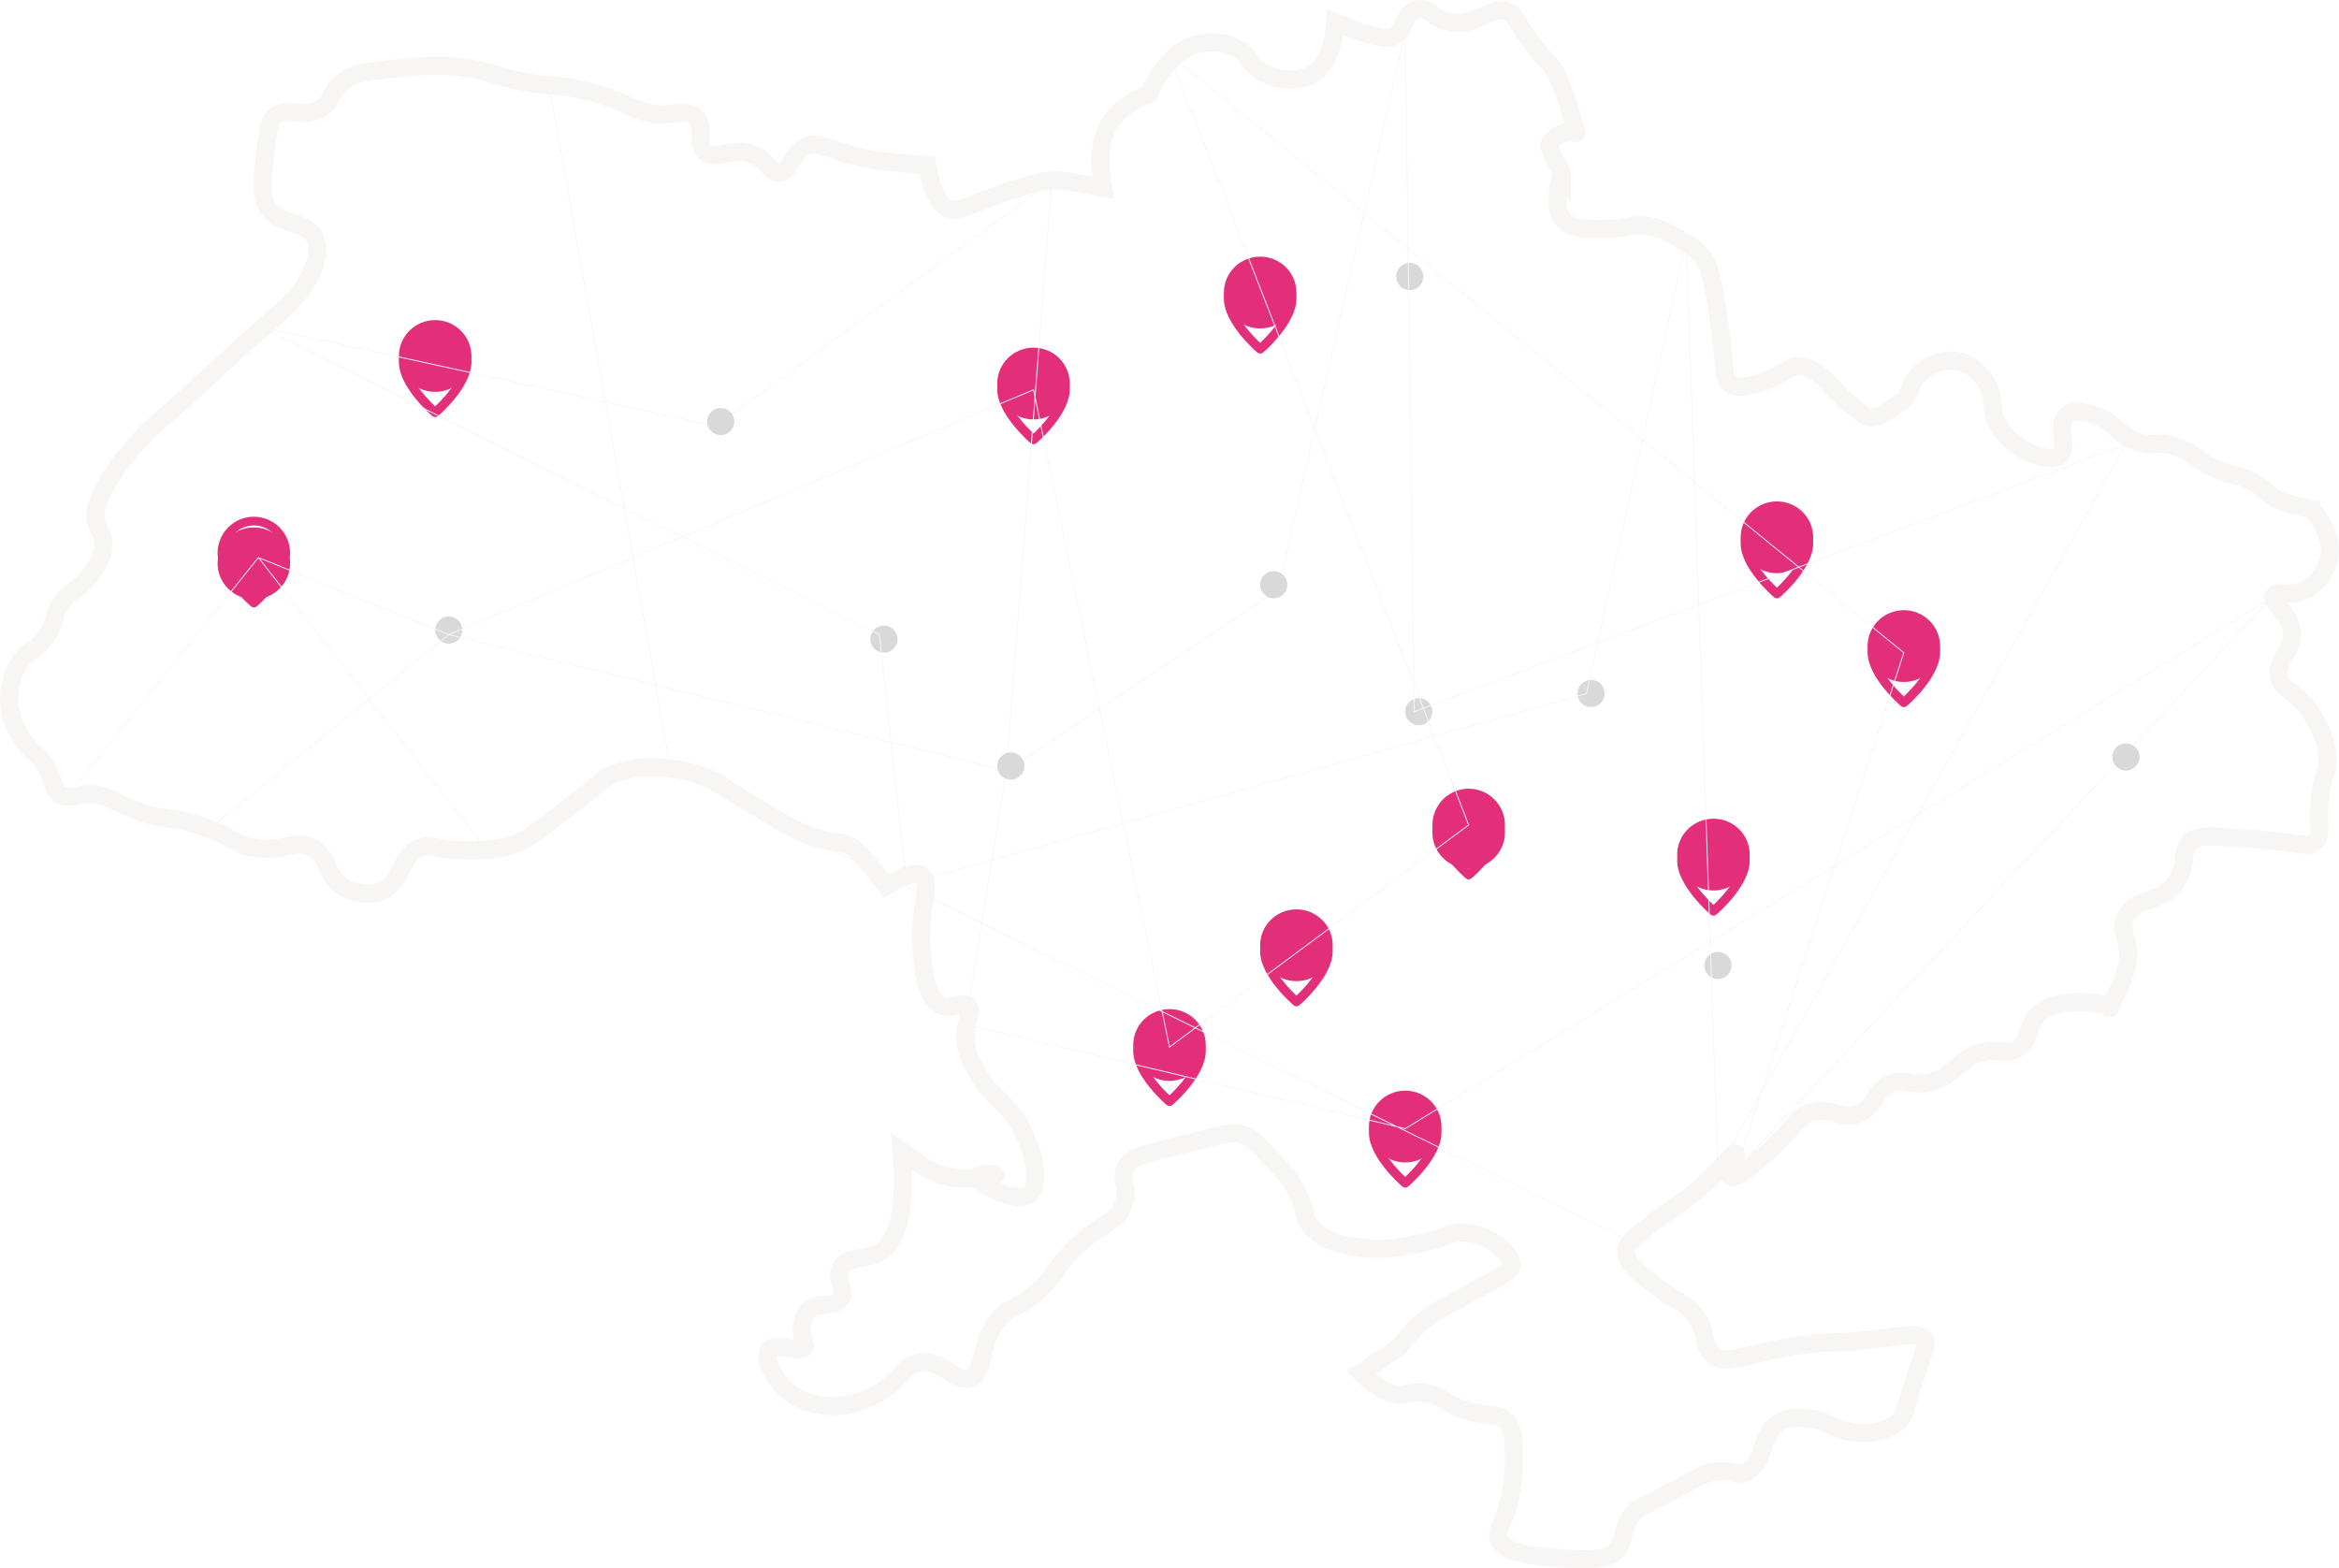<svg width="258" height="173" viewBox="0 0 258 173" fill="none" xmlns="http://www.w3.org/2000/svg">
<circle cx="49.5" cy="69.5" r="1.5" fill="#D9D9D9"/>
<path d="M139 29C137.946 29 136.935 29.416 136.186 30.157C135.437 30.899 135.011 31.906 135 32.96C135 35.7 138.525 38.75 138.675 38.88C138.766 38.958 138.881 39 139 39C139.119 39 139.234 38.958 139.325 38.88C139.5 38.75 143 35.7 143 32.96C142.989 31.906 142.563 30.899 141.814 30.157C141.065 29.416 140.054 29 139 29ZM139 37.825C138.165 37.03 136 34.825 136 32.96C136 32.164 136.316 31.401 136.879 30.839C137.441 30.276 138.204 29.96 139 29.96C139.796 29.96 140.559 30.276 141.121 30.839C141.684 31.401 142 32.164 142 32.96C142 34.81 139.835 37.03 139 37.825Z" fill="#E32F7A"/>
<path d="M139 31C138.654 31 138.316 31.103 138.028 31.295C137.74 31.487 137.516 31.761 137.383 32.08C137.251 32.4 137.216 32.752 137.284 33.091C137.351 33.431 137.518 33.743 137.763 33.987C138.007 34.232 138.319 34.399 138.659 34.466C138.998 34.534 139.35 34.499 139.67 34.367C139.989 34.234 140.263 34.01 140.455 33.722C140.647 33.434 140.75 33.096 140.75 32.75C140.75 32.286 140.566 31.841 140.237 31.513C139.909 31.184 139.464 31 139 31ZM139 33.5C138.852 33.5 138.707 33.456 138.583 33.374C138.46 33.291 138.364 33.174 138.307 33.037C138.25 32.9 138.235 32.749 138.264 32.604C138.293 32.458 138.365 32.325 138.47 32.22C138.575 32.115 138.708 32.043 138.854 32.014C138.999 31.985 139.15 32 139.287 32.057C139.424 32.114 139.541 32.21 139.624 32.333C139.706 32.457 139.75 32.602 139.75 32.75C139.75 32.949 139.671 33.14 139.53 33.28C139.39 33.421 139.199 33.5 139 33.5Z" fill="#E32F7A"/>
<g filter="url(#filter0_f_4708_329)">
<ellipse cx="139" cy="32.269" rx="4" ry="3.96" fill="#E32F7A"/>
</g>
<circle cx="155.5" cy="30.5" r="1.5" fill="#D9D9D9"/>
<circle cx="97.5" cy="70.5" r="1.5" fill="#D9D9D9"/>
<circle cx="175.5" cy="76.5" r="1.5" fill="#D9D9D9"/>
<circle cx="189.5" cy="106.5" r="1.5" fill="#D9D9D9"/>
<path d="M25.476 39.276C23.138 41.449 21.968 42.536 21.538 42.93C17.838 46.314 18.092 45.819 16.474 47.427C14.454 49.434 13.087 51.168 11.973 53.049C10.53 55.486 10.474 56.545 10.566 57.265C10.735 58.558 11.402 58.799 11.41 60.075C11.422 61.658 10.412 62.892 9.722 63.729C8.572 65.135 8.212 64.775 7.191 65.978C5.61 67.839 6.285 68.91 4.659 70.756C3.629 71.925 3.275 71.594 2.408 72.724C0.996 74.568 0.99 76.692 1.002 77.221C1.049 79.259 1.955 80.726 2.408 81.437C3.542 83.222 4.287 83.019 5.221 84.81C6.018 86.331 5.807 87.103 6.628 87.621C7.5 88.169 8.347 87.683 9.722 87.621C11.565 87.539 12.288 88.309 14.786 89.307C18.449 90.769 18.657 89.816 22.663 91.275C26.081 92.52 25.85 93.186 28.008 93.523C31.432 94.057 32.605 92.472 34.478 93.523C36.473 94.642 35.857 96.834 38.135 98.02C38.256 98.082 40.206 99.063 42.074 98.302C44.507 97.309 43.99 94.504 46.294 93.523C47.582 92.972 47.945 93.768 51.357 93.804C52.781 93.821 54.533 93.841 56.421 93.242C57.887 92.778 58.728 92.166 62.047 89.588C67.066 85.692 66.821 85.791 67.111 85.653C71.983 83.315 77.663 85.636 78.364 85.934C79.677 86.491 78.952 86.415 84.834 89.869C87.627 91.511 88.57 91.986 89.898 92.399C92.325 93.155 92.75 92.68 94.117 93.523C94.117 93.523 95.004 94.071 97.775 97.739C100.202 96.205 101.229 96.258 101.713 96.615C102.894 97.489 101.162 100.407 101.713 105.609C101.882 107.195 102.247 110.343 103.963 110.95C105.117 111.357 106.211 110.382 106.777 110.95C107.342 111.518 106.422 112.676 106.495 114.604C106.546 115.933 107.038 116.872 107.621 117.977C108.94 120.487 110.248 121.105 111.559 122.755C114.004 125.833 114.96 130.619 113.528 131.749C112.051 132.916 107.744 130.417 107.902 129.782C108 129.388 109.868 129.475 109.871 129.501C109.871 129.534 106.037 130.78 102.838 129.22C101.434 128.534 99.474 126.979 99.462 126.971C100.028 134.633 98.616 137.357 96.93 138.214C95.49 138.948 93.369 138.56 92.711 139.9C92.123 141.098 93.386 142.273 92.711 143.273C91.954 144.398 90.041 143.397 89.054 144.679C88.528 145.362 88.235 146.733 88.595 147.858C88.722 148.257 88.868 148.423 88.772 148.614C88.404 149.364 85.596 147.995 84.834 148.895C84.19 149.657 85.203 151.81 86.522 153.111C88.257 154.823 90.488 155.019 91.304 155.078C93.715 155.256 95.563 154.359 96.368 153.954C99.454 152.408 99.412 150.623 101.432 150.3C104.053 149.879 105.353 152.684 107.058 151.987C108.841 151.259 107.75 148.046 110.434 145.241C111.545 144.077 111.812 144.547 113.81 142.992C116.569 140.845 116.198 139.844 118.873 137.371C121.74 134.723 123.25 134.869 123.937 132.874C124.604 130.937 123.425 130.099 124.218 128.657C124.778 127.643 125.678 127.48 130.97 126.128C135.311 125.02 136.214 124.745 137.44 125.285C138.188 125.613 138.878 126.347 140.253 127.814C141.317 128.947 142.259 129.95 143.066 131.468C144.172 133.545 143.629 133.964 144.473 135.122C145.922 137.112 148.662 137.444 150.381 137.652C152.969 137.967 155.155 137.472 156.851 137.09C159.785 136.429 160.1 135.833 161.633 135.965C164.168 136.185 166.846 138.121 166.697 139.619C166.638 140.21 166.162 140.493 159.945 143.835C158.899 144.398 157.807 144.985 156.57 146.084C155.554 146.986 154.319 148.614 154.319 148.614L150.099 151.424C150.099 151.424 151.686 153.108 153.475 153.673C155.093 154.185 155.436 153.325 157.414 153.673C159.023 153.957 158.995 154.564 161.071 155.36C164.03 156.495 165.077 155.643 166.134 156.765C166.967 157.647 166.97 158.864 166.978 161.262C166.984 163.305 166.613 164.983 166.416 165.759C165.712 168.533 164.984 168.823 165.29 169.694C165.915 171.468 169.448 171.698 173.167 171.943C176.827 172.182 177.66 171.608 177.95 171.381C179.446 170.206 178.619 168.744 180.2 166.884C180.819 166.156 180.898 166.437 185.264 164.073C187.433 162.898 187.874 162.58 188.921 162.386C191.02 161.998 191.411 162.875 192.578 162.386C194.798 161.453 194.049 157.996 196.517 156.765C197.512 156.267 198.548 156.374 199.611 156.484C201.667 156.695 202.03 157.513 203.831 157.889C204.095 157.945 207.522 158.617 209.457 156.765C210.135 156.116 210.014 155.745 211.145 152.268C212.245 148.881 212.656 148.321 212.27 147.771C211.665 146.908 209.997 147.34 206.363 147.771C201.802 148.31 202.582 147.852 199.048 148.333C192.387 149.241 190.474 150.756 188.921 149.457C187.573 148.33 188.524 146.775 186.67 144.679C185.652 143.529 185.163 143.765 183.013 142.149C180.875 140.541 179.241 139.316 179.356 137.933C179.427 137.073 180.529 136.224 182.732 134.56C184.102 133.526 184.67 133.216 185.545 132.593C189.247 129.959 191.073 126.991 191.453 127.252C191.765 127.469 190.46 129.425 190.89 129.782C191.475 130.271 194.719 127.328 195.11 126.971C198.199 124.169 198.061 123.272 199.611 122.755C201.985 121.962 203.189 123.772 205.237 122.755C206.883 121.937 206.551 120.554 208.332 119.663C209.992 118.834 210.61 119.871 212.833 119.382C215.854 118.719 215.964 116.526 219.022 116.009C220.783 115.711 221.278 116.346 222.398 115.728C224.074 114.801 223.419 113.125 224.929 111.793C227.416 109.603 232.806 110.95 232.806 110.95C232.201 112.243 234.117 108.392 234.494 107.015C235.358 103.87 233.588 102.973 234.494 101.112C235.603 98.835 238.433 99.8 240.121 97.177C241.372 95.229 240.441 93.723 241.808 92.68C242.489 92.16 243.772 92.233 246.309 92.399C250.206 92.655 252.498 92.961 252.498 92.961C254.335 93.208 254.839 93.338 255.312 92.961C256.167 92.281 255.615 90.991 255.874 88.183C256.133 85.372 256.791 85.501 256.718 83.686C256.606 80.88 254.963 78.705 254.468 78.064C252.814 75.928 251.677 76.088 251.373 74.691C250.948 72.735 253.055 71.878 252.78 69.632C252.518 67.493 250.383 66.47 250.811 65.697C251.162 65.056 252.572 65.852 254.186 65.135C255.824 64.407 257.028 62.414 257 60.638C256.963 58.437 255.03 56.143 255.03 56.14C255.03 56.14 253.12 55.887 251.655 55.297C249.975 54.62 250.116 53.999 248.279 53.049C246.878 52.323 246.672 52.621 244.903 51.924C242.363 50.921 242.444 50.17 240.402 49.395C237.828 48.416 237.496 49.529 235.338 48.551C233.279 47.618 233.107 46.387 230.837 45.741C229.965 45.493 228.778 45.153 228.024 45.741C226.719 46.758 228.238 49.372 227.18 50.238C225.917 51.269 221.424 49.454 220.147 46.303C219.489 44.681 220.094 43.711 219.022 42.087C218.769 41.704 217.77 40.187 215.927 39.838C213.637 39.405 211.843 41.111 211.708 41.243C210.383 42.545 210.895 43.585 209.738 44.335C208.197 45.333 206.897 46.354 206 46C204.908 45.567 200.866 41.744 201.862 42.368C201.862 42.368 200.323 40.642 198.767 40.4C197.189 40.153 196.756 41.612 193.703 42.368C192.553 42.652 191.593 42.877 190.89 42.368C190.181 41.853 190.201 40.937 190.046 38.995C190.046 38.995 189.858 36.656 189.202 32.811C188.64 29.517 188.161 28.769 187.796 28.314C187.081 27.423 186.218 26.912 185.264 26.347C184.479 25.88 183.351 25.214 181.888 24.941C180.24 24.632 179.857 25.141 177.668 25.222C175.634 25.298 173.28 25.388 172.323 24.098C171.133 22.49 172.323 19.03 172.323 19.039C170.731 16.529 170.917 15.947 170.917 15.947C171.288 14.775 173.73 14.26 173.73 14.26C174.352 16.456 172.697 9.724 171.479 7.796C170.694 6.553 170.607 6.936 168.948 4.704C167.015 2.104 167.203 1.68 166.416 1.331C164.416 0.443 162.899 3.054 159.945 2.455C158.016 2.065 157.554 0.727 156.288 1.05C154.78 1.438 155.079 3.428 153.475 4.142C153.475 4.142 152.482 4.583 147.286 2.455C147.286 2.455 147.168 6.202 145.317 7.796C143.823 9.08 141.156 9.004 139.409 8.077C137.75 7.194 137.994 6.115 136.315 5.266C134.72 4.459 132.585 4.471 130.97 5.266C128.241 6.612 126.75 10.325 126.75 10.325C126.75 10.325 123.954 11.343 122.53 13.417C121.546 14.851 121.444 16.461 121.405 17.071C121.304 18.69 121.686 20.725 121.686 20.725C117.582 19.904 116.623 19.882 116.623 19.882C115.033 19.843 113.593 20.326 110.715 21.287C106.478 22.704 105.615 23.558 104.526 22.974C102.737 22.012 102.276 18.195 102.276 18.195C102.276 18.195 99.038 18.072 96.368 17.633C91.529 16.841 90.429 15.329 88.772 16.228C87.203 17.079 87.214 18.966 85.959 19.039C84.907 19.101 84.747 17.782 83.146 17.071C80.82 16.04 78.96 17.852 77.801 16.79C76.735 15.815 77.843 13.867 76.676 12.855C75.93 12.211 74.87 12.47 73.863 12.574C70.177 12.951 69.648 10.966 63.454 9.763C60.59 9.207 60.607 9.614 57.265 8.92C54.12 8.268 53.979 7.883 51.639 7.515C48.724 7.056 46.51 7.273 44.043 7.515C40.583 7.852 38.828 8.046 37.573 9.201C36.282 10.39 36.616 11.278 35.322 12.012C33.381 13.111 31.553 11.72 30.259 12.855C29.898 13.173 29.668 13.608 29.415 15.666C28.936 19.559 28.697 21.504 29.415 22.693C30.872 25.104 33.831 24.12 34.76 26.347C35.578 28.311 34.003 30.818 33.634 31.406C32.551 33.132 30.54 34.779 30.54 34.779L25.476 39.276Z" stroke="#F8F5F5" stroke-width="2" stroke-miterlimit="10"/>
<path d="M114 39C112.946 39 111.935 39.416 111.186 40.157C110.437 40.899 110.011 41.906 110 42.96C110 45.7 113.525 48.75 113.675 48.88C113.766 48.958 113.881 49 114 49C114.119 49 114.234 48.958 114.325 48.88C114.5 48.75 118 45.7 118 42.96C117.989 41.906 117.563 40.899 116.814 40.157C116.065 39.416 115.054 39 114 39ZM114 47.825C113.165 47.03 111 44.825 111 42.96C111 42.164 111.316 41.401 111.879 40.839C112.441 40.276 113.204 39.96 114 39.96C114.796 39.96 115.559 40.276 116.121 40.839C116.684 41.401 117 42.164 117 42.96C117 44.81 114.835 47.03 114 47.825Z" fill="#E32F7A"/>
<path d="M114 41C113.654 41 113.316 41.103 113.028 41.295C112.74 41.487 112.516 41.761 112.383 42.08C112.251 42.4 112.216 42.752 112.284 43.091C112.351 43.431 112.518 43.743 112.763 43.987C113.007 44.232 113.319 44.399 113.659 44.466C113.998 44.534 114.35 44.499 114.67 44.367C114.989 44.234 115.263 44.01 115.455 43.722C115.647 43.434 115.75 43.096 115.75 42.75C115.75 42.286 115.566 41.841 115.237 41.513C114.909 41.184 114.464 41 114 41ZM114 43.5C113.852 43.5 113.707 43.456 113.583 43.374C113.46 43.291 113.364 43.174 113.307 43.037C113.25 42.9 113.235 42.749 113.264 42.604C113.293 42.458 113.365 42.325 113.47 42.22C113.575 42.115 113.708 42.043 113.854 42.014C113.999 41.986 114.15 42 114.287 42.057C114.424 42.114 114.541 42.21 114.624 42.333C114.706 42.457 114.75 42.602 114.75 42.75C114.75 42.949 114.671 43.14 114.53 43.28C114.39 43.421 114.199 43.5 114 43.5Z" fill="#E32F7A"/>
<g filter="url(#filter1_f_4708_329)">
<ellipse cx="114" cy="42.308" rx="4" ry="3.96" fill="#E32F7A"/>
</g>
<path d="M162 87C160.946 87 159.935 87.416 159.186 88.157C158.437 88.899 158.011 89.906 158 90.96C158 93.7 161.525 96.75 161.675 96.88C161.766 96.957 161.881 97 162 97C162.119 97 162.234 96.957 162.325 96.88C162.5 96.75 166 93.7 166 90.96C165.989 89.906 165.563 88.899 164.814 88.157C164.065 87.416 163.054 87 162 87ZM162 95.825C161.165 95.03 159 92.825 159 90.96C159 90.164 159.316 89.401 159.879 88.839C160.441 88.276 161.204 87.96 162 87.96C162.796 87.96 163.559 88.276 164.121 88.839C164.684 89.401 165 90.164 165 90.96C165 92.81 162.835 95.03 162 95.825Z" fill="#E32F7A"/>
<path d="M162 89C161.654 89 161.316 89.103 161.028 89.295C160.74 89.487 160.516 89.76 160.383 90.08C160.251 90.4 160.216 90.752 160.284 91.091C160.351 91.431 160.518 91.743 160.763 91.987C161.007 92.232 161.319 92.399 161.659 92.466C161.998 92.534 162.35 92.499 162.67 92.367C162.989 92.234 163.263 92.01 163.455 91.722C163.647 91.434 163.75 91.096 163.75 90.75C163.75 90.286 163.566 89.841 163.237 89.513C162.909 89.184 162.464 89 162 89ZM162 91.5C161.852 91.5 161.707 91.456 161.583 91.374C161.46 91.291 161.364 91.174 161.307 91.037C161.25 90.9 161.235 90.749 161.264 90.604C161.293 90.458 161.365 90.325 161.47 90.22C161.575 90.115 161.708 90.043 161.854 90.014C161.999 89.986 162.15 90 162.287 90.057C162.424 90.114 162.541 90.21 162.624 90.333C162.706 90.457 162.75 90.602 162.75 90.75C162.75 90.949 162.671 91.14 162.53 91.28C162.39 91.421 162.199 91.5 162 91.5Z" fill="#E32F7A"/>
<g filter="url(#filter2_f_4708_329)">
<ellipse cx="162" cy="91.843" rx="4" ry="3.96" fill="#E32F7A"/>
</g>
<path d="M48 36C46.946 36 45.935 36.416 45.186 37.157C44.437 37.899 44.011 38.906 44 39.96C44 42.7 47.525 45.75 47.675 45.88C47.766 45.958 47.881 46 48 46C48.119 46 48.234 45.958 48.325 45.88C48.5 45.75 52 42.7 52 39.96C51.989 38.906 51.563 37.899 50.814 37.157C50.065 36.416 49.054 36 48 36ZM48 44.825C47.165 44.03 45 41.825 45 39.96C45 39.164 45.316 38.401 45.879 37.839C46.441 37.276 47.204 36.96 48 36.96C48.796 36.96 49.559 37.276 50.121 37.839C50.684 38.401 51 39.164 51 39.96C51 41.81 48.835 44.03 48 44.825Z" fill="#E32F7A"/>
<path d="M48 38C47.654 38 47.316 38.103 47.028 38.295C46.74 38.487 46.516 38.761 46.383 39.08C46.251 39.4 46.216 39.752 46.284 40.091C46.351 40.431 46.518 40.743 46.763 40.987C47.007 41.232 47.319 41.399 47.659 41.466C47.998 41.534 48.35 41.499 48.67 41.367C48.989 41.234 49.263 41.01 49.455 40.722C49.647 40.434 49.75 40.096 49.75 39.75C49.75 39.286 49.566 38.841 49.237 38.513C48.909 38.184 48.464 38 48 38ZM48 40.5C47.852 40.5 47.707 40.456 47.583 40.374C47.46 40.291 47.364 40.174 47.307 40.037C47.25 39.9 47.236 39.749 47.264 39.604C47.293 39.458 47.365 39.325 47.47 39.22C47.575 39.115 47.708 39.043 47.854 39.014C47.999 38.986 48.15 39 48.287 39.057C48.424 39.114 48.541 39.21 48.624 39.333C48.706 39.457 48.75 39.602 48.75 39.75C48.75 39.949 48.671 40.14 48.53 40.28C48.39 40.421 48.199 40.5 48 40.5Z" fill="#E32F7A"/>
<g filter="url(#filter3_f_4708_329)">
<ellipse cx="48" cy="39.269" rx="4" ry="3.96" fill="#E32F7A"/>
</g>
<circle cx="156.5" cy="78.5" r="1.5" fill="#D9D9D9"/>
<path d="M196 56C194.946 56 193.935 56.416 193.186 57.157C192.437 57.899 192.011 58.906 192 59.96C192 62.7 195.525 65.75 195.675 65.88C195.766 65.957 195.881 66 196 66C196.119 66 196.234 65.957 196.325 65.88C196.5 65.75 200 62.7 200 59.96C199.989 58.906 199.563 57.899 198.814 57.157C198.065 56.416 197.054 56 196 56ZM196 64.825C195.165 64.03 193 61.825 193 59.96C193 59.164 193.316 58.401 193.879 57.839C194.441 57.276 195.204 56.96 196 56.96C196.796 56.96 197.559 57.276 198.121 57.839C198.684 58.401 199 59.164 199 59.96C199 61.81 196.835 64.03 196 64.825Z" fill="#E32F7A"/>
<path d="M196 58C195.654 58 195.316 58.103 195.028 58.295C194.74 58.487 194.516 58.761 194.383 59.08C194.251 59.4 194.216 59.752 194.284 60.091C194.351 60.431 194.518 60.743 194.763 60.987C195.007 61.232 195.319 61.399 195.659 61.466C195.998 61.534 196.35 61.499 196.67 61.367C196.989 61.234 197.263 61.01 197.455 60.722C197.647 60.434 197.75 60.096 197.75 59.75C197.75 59.286 197.566 58.841 197.237 58.513C196.909 58.184 196.464 58 196 58ZM196 60.5C195.852 60.5 195.707 60.456 195.583 60.374C195.46 60.291 195.364 60.174 195.307 60.037C195.25 59.9 195.235 59.749 195.264 59.604C195.293 59.458 195.365 59.325 195.47 59.22C195.575 59.115 195.708 59.043 195.854 59.014C195.999 58.986 196.15 59 196.287 59.057C196.424 59.114 196.541 59.21 196.624 59.333C196.706 59.457 196.75 59.602 196.75 59.75C196.75 59.949 196.671 60.14 196.53 60.28C196.39 60.421 196.199 60.5 196 60.5Z" fill="#E32F7A"/>
<g filter="url(#filter4_f_4708_329)">
<ellipse cx="196" cy="59.269" rx="4" ry="3.96" fill="#E32F7A"/>
</g>
<path d="M210 68C208.946 68 207.935 68.416 207.186 69.157C206.437 69.899 206.011 70.906 206 71.96C206 74.7 209.525 77.75 209.675 77.88C209.766 77.957 209.881 78 210 78C210.119 78 210.234 77.957 210.325 77.88C210.5 77.75 214 74.7 214 71.96C213.989 70.906 213.563 69.899 212.814 69.157C212.065 68.416 211.054 68 210 68ZM210 76.825C209.165 76.03 207 73.825 207 71.96C207 71.164 207.316 70.401 207.879 69.839C208.441 69.276 209.204 68.96 210 68.96C210.796 68.96 211.559 69.276 212.121 69.839C212.684 70.401 213 71.164 213 71.96C213 73.81 210.835 76.03 210 76.825Z" fill="#E32F7A"/>
<path d="M210 70C209.654 70 209.316 70.103 209.028 70.295C208.74 70.487 208.516 70.76 208.383 71.08C208.251 71.4 208.216 71.752 208.284 72.091C208.351 72.431 208.518 72.743 208.763 72.987C209.007 73.232 209.319 73.399 209.659 73.466C209.998 73.534 210.35 73.499 210.67 73.367C210.989 73.234 211.263 73.01 211.455 72.722C211.647 72.434 211.75 72.096 211.75 71.75C211.75 71.286 211.566 70.841 211.237 70.513C210.909 70.184 210.464 70 210 70ZM210 72.5C209.852 72.5 209.707 72.456 209.583 72.374C209.46 72.291 209.364 72.174 209.307 72.037C209.25 71.9 209.235 71.749 209.264 71.604C209.293 71.458 209.365 71.325 209.47 71.22C209.575 71.115 209.708 71.043 209.854 71.014C209.999 70.986 210.15 71 210.287 71.057C210.424 71.114 210.541 71.21 210.624 71.333C210.706 71.457 210.75 71.602 210.75 71.75C210.75 71.949 210.671 72.14 210.53 72.28C210.39 72.421 210.199 72.5 210 72.5Z" fill="#E32F7A"/>
<g filter="url(#filter5_f_4708_329)">
<ellipse cx="210" cy="71.269" rx="4" ry="3.96" fill="#E32F7A"/>
</g>
<path d="M129 112C127.946 112 126.935 112.416 126.186 113.157C125.437 113.899 125.011 114.906 125 115.96C125 118.7 128.525 121.75 128.675 121.88C128.766 121.957 128.881 122 129 122C129.119 122 129.234 121.957 129.325 121.88C129.5 121.75 133 118.7 133 115.96C132.989 114.906 132.563 113.899 131.814 113.157C131.065 112.416 130.054 112 129 112ZM129 120.825C128.165 120.03 126 117.825 126 115.96C126 115.164 126.316 114.401 126.879 113.839C127.441 113.276 128.204 112.96 129 112.96C129.796 112.96 130.559 113.276 131.121 113.839C131.684 114.401 132 115.164 132 115.96C132 117.81 129.835 120.03 129 120.825Z" fill="#E32F7A"/>
<path d="M129 114C128.654 114 128.316 114.103 128.028 114.295C127.74 114.487 127.516 114.761 127.383 115.08C127.251 115.4 127.216 115.752 127.284 116.091C127.351 116.431 127.518 116.743 127.763 116.987C128.007 117.232 128.319 117.399 128.659 117.466C128.998 117.534 129.35 117.499 129.67 117.367C129.989 117.234 130.263 117.01 130.455 116.722C130.647 116.434 130.75 116.096 130.75 115.75C130.75 115.286 130.566 114.841 130.237 114.513C129.909 114.184 129.464 114 129 114ZM129 116.5C128.852 116.5 128.707 116.456 128.583 116.374C128.46 116.291 128.364 116.174 128.307 116.037C128.25 115.9 128.235 115.749 128.264 115.604C128.293 115.458 128.365 115.325 128.47 115.22C128.575 115.115 128.708 115.043 128.854 115.014C128.999 114.985 129.15 115 129.287 115.057C129.424 115.114 129.541 115.21 129.624 115.333C129.706 115.457 129.75 115.602 129.75 115.75C129.75 115.949 129.671 116.14 129.53 116.28C129.39 116.421 129.199 116.5 129 116.5Z" fill="#E32F7A"/>
<g filter="url(#filter6_f_4708_329)">
<ellipse cx="129" cy="115.269" rx="4" ry="3.96" fill="#E32F7A"/>
</g>
<path d="M143 101C141.946 101 140.935 101.416 140.186 102.157C139.437 102.899 139.011 103.906 139 104.96C139 107.7 142.525 110.75 142.675 110.88C142.766 110.957 142.881 111 143 111C143.119 111 143.234 110.957 143.325 110.88C143.5 110.75 147 107.7 147 104.96C146.989 103.906 146.563 102.899 145.814 102.157C145.065 101.416 144.054 101 143 101ZM143 109.825C142.165 109.03 140 106.825 140 104.96C140 104.164 140.316 103.401 140.879 102.839C141.441 102.276 142.204 101.96 143 101.96C143.796 101.96 144.559 102.276 145.121 102.839C145.684 103.401 146 104.164 146 104.96C146 106.81 143.835 109.03 143 109.825Z" fill="#E32F7A"/>
<path d="M143 103C142.654 103 142.316 103.103 142.028 103.295C141.74 103.487 141.516 103.761 141.383 104.08C141.251 104.4 141.216 104.752 141.284 105.091C141.351 105.431 141.518 105.743 141.763 105.987C142.007 106.232 142.319 106.399 142.659 106.466C142.998 106.534 143.35 106.499 143.67 106.367C143.989 106.234 144.263 106.01 144.455 105.722C144.647 105.434 144.75 105.096 144.75 104.75C144.75 104.286 144.566 103.841 144.237 103.513C143.909 103.184 143.464 103 143 103ZM143 105.5C142.852 105.5 142.707 105.456 142.583 105.374C142.46 105.291 142.364 105.174 142.307 105.037C142.25 104.9 142.235 104.749 142.264 104.604C142.293 104.458 142.365 104.325 142.47 104.22C142.575 104.115 142.708 104.043 142.854 104.014C142.999 103.985 143.15 104 143.287 104.057C143.424 104.114 143.541 104.21 143.624 104.333C143.706 104.457 143.75 104.602 143.75 104.75C143.75 104.949 143.671 105.14 143.53 105.28C143.39 105.421 143.199 105.5 143 105.5Z" fill="#E32F7A"/>
<g filter="url(#filter7_f_4708_329)">
<ellipse cx="143" cy="104.269" rx="4" ry="3.96" fill="#E32F7A"/>
</g>
<path d="M155 121C153.946 121 152.935 121.416 152.186 122.157C151.437 122.899 151.011 123.906 151 124.96C151 127.7 154.525 130.75 154.675 130.88C154.766 130.957 154.881 131 155 131C155.119 131 155.234 130.957 155.325 130.88C155.5 130.75 159 127.7 159 124.96C158.989 123.906 158.563 122.899 157.814 122.157C157.065 121.416 156.054 121 155 121ZM155 129.825C154.165 129.03 152 126.825 152 124.96C152 124.164 152.316 123.401 152.879 122.839C153.441 122.276 154.204 121.96 155 121.96C155.796 121.96 156.559 122.276 157.121 122.839C157.684 123.401 158 124.164 158 124.96C158 126.81 155.835 129.03 155 129.825Z" fill="#E32F7A"/>
<path d="M155 123C154.654 123 154.316 123.103 154.028 123.295C153.74 123.487 153.516 123.761 153.383 124.08C153.251 124.4 153.216 124.752 153.284 125.091C153.351 125.431 153.518 125.743 153.763 125.987C154.007 126.232 154.319 126.399 154.659 126.466C154.998 126.534 155.35 126.499 155.67 126.367C155.989 126.234 156.263 126.01 156.455 125.722C156.647 125.434 156.75 125.096 156.75 124.75C156.75 124.286 156.566 123.841 156.237 123.513C155.909 123.184 155.464 123 155 123ZM155 125.5C154.852 125.5 154.707 125.456 154.583 125.374C154.46 125.291 154.364 125.174 154.307 125.037C154.25 124.9 154.235 124.749 154.264 124.604C154.293 124.458 154.365 124.325 154.47 124.22C154.575 124.115 154.708 124.043 154.854 124.014C154.999 123.985 155.15 124 155.287 124.057C155.424 124.114 155.541 124.21 155.624 124.333C155.706 124.457 155.75 124.602 155.75 124.75C155.75 124.949 155.671 125.14 155.53 125.28C155.39 125.421 155.199 125.5 155 125.5Z" fill="#E32F7A"/>
<g filter="url(#filter8_f_4708_329)">
<ellipse cx="155" cy="124.269" rx="4" ry="3.96" fill="#E32F7A"/>
</g>
<path d="M189 91C187.946 91 186.935 91.416 186.186 92.157C185.437 92.899 185.011 93.906 185 94.96C185 97.7 188.525 100.75 188.675 100.88C188.766 100.957 188.881 101 189 101C189.119 101 189.234 100.957 189.325 100.88C189.5 100.75 193 97.7 193 94.96C192.989 93.906 192.563 92.899 191.814 92.157C191.065 91.416 190.054 91 189 91ZM189 99.825C188.165 99.03 186 96.825 186 94.96C186 94.164 186.316 93.401 186.879 92.839C187.441 92.276 188.204 91.96 189 91.96C189.796 91.96 190.559 92.276 191.121 92.839C191.684 93.401 192 94.164 192 94.96C192 96.81 189.835 99.03 189 99.825Z" fill="#E32F7A"/>
<path d="M189 93C188.654 93 188.316 93.103 188.028 93.295C187.74 93.487 187.516 93.76 187.383 94.08C187.251 94.4 187.216 94.752 187.284 95.091C187.351 95.431 187.518 95.743 187.763 95.987C188.007 96.232 188.319 96.399 188.659 96.466C188.998 96.534 189.35 96.499 189.67 96.367C189.989 96.234 190.263 96.01 190.455 95.722C190.647 95.434 190.75 95.096 190.75 94.75C190.75 94.286 190.566 93.841 190.237 93.513C189.909 93.184 189.464 93 189 93ZM189 95.5C188.852 95.5 188.707 95.456 188.583 95.374C188.46 95.291 188.364 95.174 188.307 95.037C188.25 94.9 188.235 94.749 188.264 94.604C188.293 94.458 188.365 94.325 188.47 94.22C188.575 94.115 188.708 94.043 188.854 94.014C188.999 93.986 189.15 94 189.287 94.057C189.424 94.114 189.541 94.21 189.624 94.333C189.706 94.457 189.75 94.602 189.75 94.75C189.75 94.949 189.671 95.14 189.53 95.28C189.39 95.421 189.199 95.5 189 95.5Z" fill="#E32F7A"/>
<g filter="url(#filter9_f_4708_329)">
<ellipse cx="189" cy="94.269" rx="4" ry="3.96" fill="#E32F7A"/>
</g>
<path d="M28 57C26.946 57 25.935 57.416 25.186 58.157C24.437 58.899 24.011 59.906 24 60.96C24 63.7 27.525 66.75 27.675 66.88C27.766 66.957 27.881 67 28 67C28.119 67 28.234 66.957 28.325 66.88C28.5 66.75 32 63.7 32 60.96C31.989 59.906 31.563 58.899 30.814 58.157C30.065 57.416 29.054 57 28 57ZM28 65.825C27.165 65.03 25 62.825 25 60.96C25 60.164 25.316 59.401 25.879 58.839C26.441 58.276 27.204 57.96 28 57.96C28.796 57.96 29.559 58.276 30.121 58.839C30.684 59.401 31 60.164 31 60.96C31 62.81 28.835 65.03 28 65.825Z" fill="#E32F7A"/>
<path d="M28 59C27.654 59 27.316 59.103 27.028 59.295C26.74 59.487 26.516 59.761 26.383 60.08C26.251 60.4 26.216 60.752 26.284 61.091C26.351 61.431 26.518 61.743 26.763 61.987C27.007 62.232 27.319 62.399 27.659 62.466C27.998 62.534 28.35 62.499 28.67 62.367C28.989 62.234 29.263 62.01 29.455 61.722C29.647 61.434 29.75 61.096 29.75 60.75C29.75 60.286 29.566 59.841 29.237 59.513C28.909 59.184 28.464 59 28 59ZM28 61.5C27.852 61.5 27.707 61.456 27.583 61.374C27.46 61.291 27.364 61.174 27.307 61.037C27.25 60.9 27.235 60.749 27.264 60.604C27.293 60.458 27.365 60.325 27.47 60.22C27.575 60.115 27.708 60.043 27.854 60.014C27.999 59.986 28.15 60 28.287 60.057C28.424 60.114 28.541 60.21 28.624 60.333C28.706 60.457 28.75 60.602 28.75 60.75C28.75 60.949 28.671 61.14 28.53 61.28C28.39 61.421 28.199 61.5 28 61.5Z" fill="#E32F7A"/>
<g filter="url(#filter10_f_4708_329)">
<ellipse cx="28" cy="62.14" rx="4" ry="3.96" fill="#E32F7A"/>
</g>
<path d="M23 91.5L49.5 70M49.5 70L114 43L129 115.5L162 91L129 6L210 72L191.5 129L250.5 66L155 124.5L106.5 113L111 85M49.5 70L111 85M49.5 70L28.5 61.5M111 85L116 20L79 47L28.5 36L97 70L100 97.5L175 76.5L186 26.5L189.5 129L234.5 49L156 78.5L155 3.5L141 65L111 85ZM28.5 61.5L8.5 86.5M28.5 61.5L53.5 93.5M60.5 9L74 85L180 137" stroke="#F8F5F5" stroke-width="0.1"/>
<circle cx="79.5" cy="46.5" r="1.5" fill="#D9D9D9"/>
<circle cx="111.5" cy="84.5" r="1.5" fill="#D9D9D9"/>
<circle cx="234.5" cy="83.5" r="1.5" fill="#D9D9D9"/>
<circle cx="140.5" cy="64.5" r="1.5" fill="#D9D9D9"/>
<defs>
<filter id="filter0_f_4708_329" x="127" y="20.309" width="24" height="23.922" filterUnits="userSpaceOnUse" color-interpolation-filters="sRGB">
<feFlood flood-opacity="0" result="BackgroundImageFix"/>
<feBlend mode="normal" in="SourceGraphic" in2="BackgroundImageFix" result="shape"/>
<feGaussianBlur stdDeviation="4" result="effect1_foregroundBlur_4708_329"/>
</filter>
<filter id="filter1_f_4708_329" x="102" y="30.348" width="24" height="23.922" filterUnits="userSpaceOnUse" color-interpolation-filters="sRGB">
<feFlood flood-opacity="0" result="BackgroundImageFix"/>
<feBlend mode="normal" in="SourceGraphic" in2="BackgroundImageFix" result="shape"/>
<feGaussianBlur stdDeviation="4" result="effect1_foregroundBlur_4708_329"/>
</filter>
<filter id="filter2_f_4708_329" x="150" y="79.883" width="24" height="23.922" filterUnits="userSpaceOnUse" color-interpolation-filters="sRGB">
<feFlood flood-opacity="0" result="BackgroundImageFix"/>
<feBlend mode="normal" in="SourceGraphic" in2="BackgroundImageFix" result="shape"/>
<feGaussianBlur stdDeviation="4" result="effect1_foregroundBlur_4708_329"/>
</filter>
<filter id="filter3_f_4708_329" x="36" y="27.309" width="24" height="23.922" filterUnits="userSpaceOnUse" color-interpolation-filters="sRGB">
<feFlood flood-opacity="0" result="BackgroundImageFix"/>
<feBlend mode="normal" in="SourceGraphic" in2="BackgroundImageFix" result="shape"/>
<feGaussianBlur stdDeviation="4" result="effect1_foregroundBlur_4708_329"/>
</filter>
<filter id="filter4_f_4708_329" x="184" y="47.309" width="24" height="23.922" filterUnits="userSpaceOnUse" color-interpolation-filters="sRGB">
<feFlood flood-opacity="0" result="BackgroundImageFix"/>
<feBlend mode="normal" in="SourceGraphic" in2="BackgroundImageFix" result="shape"/>
<feGaussianBlur stdDeviation="4" result="effect1_foregroundBlur_4708_329"/>
</filter>
<filter id="filter5_f_4708_329" x="198" y="59.309" width="24" height="23.922" filterUnits="userSpaceOnUse" color-interpolation-filters="sRGB">
<feFlood flood-opacity="0" result="BackgroundImageFix"/>
<feBlend mode="normal" in="SourceGraphic" in2="BackgroundImageFix" result="shape"/>
<feGaussianBlur stdDeviation="4" result="effect1_foregroundBlur_4708_329"/>
</filter>
<filter id="filter6_f_4708_329" x="117" y="103.309" width="24" height="23.922" filterUnits="userSpaceOnUse" color-interpolation-filters="sRGB">
<feFlood flood-opacity="0" result="BackgroundImageFix"/>
<feBlend mode="normal" in="SourceGraphic" in2="BackgroundImageFix" result="shape"/>
<feGaussianBlur stdDeviation="4" result="effect1_foregroundBlur_4708_329"/>
</filter>
<filter id="filter7_f_4708_329" x="131" y="92.309" width="24" height="23.922" filterUnits="userSpaceOnUse" color-interpolation-filters="sRGB">
<feFlood flood-opacity="0" result="BackgroundImageFix"/>
<feBlend mode="normal" in="SourceGraphic" in2="BackgroundImageFix" result="shape"/>
<feGaussianBlur stdDeviation="4" result="effect1_foregroundBlur_4708_329"/>
</filter>
<filter id="filter8_f_4708_329" x="143" y="112.309" width="24" height="23.922" filterUnits="userSpaceOnUse" color-interpolation-filters="sRGB">
<feFlood flood-opacity="0" result="BackgroundImageFix"/>
<feBlend mode="normal" in="SourceGraphic" in2="BackgroundImageFix" result="shape"/>
<feGaussianBlur stdDeviation="4" result="effect1_foregroundBlur_4708_329"/>
</filter>
<filter id="filter9_f_4708_329" x="177" y="82.309" width="24" height="23.922" filterUnits="userSpaceOnUse" color-interpolation-filters="sRGB">
<feFlood flood-opacity="0" result="BackgroundImageFix"/>
<feBlend mode="normal" in="SourceGraphic" in2="BackgroundImageFix" result="shape"/>
<feGaussianBlur stdDeviation="4" result="effect1_foregroundBlur_4708_329"/>
</filter>
<filter id="filter10_f_4708_329" x="16" y="50.18" width="24" height="23.922" filterUnits="userSpaceOnUse" color-interpolation-filters="sRGB">
<feFlood flood-opacity="0" result="BackgroundImageFix"/>
<feBlend mode="normal" in="SourceGraphic" in2="BackgroundImageFix" result="shape"/>
<feGaussianBlur stdDeviation="4" result="effect1_foregroundBlur_4708_329"/>
</filter>
</defs>
</svg>
